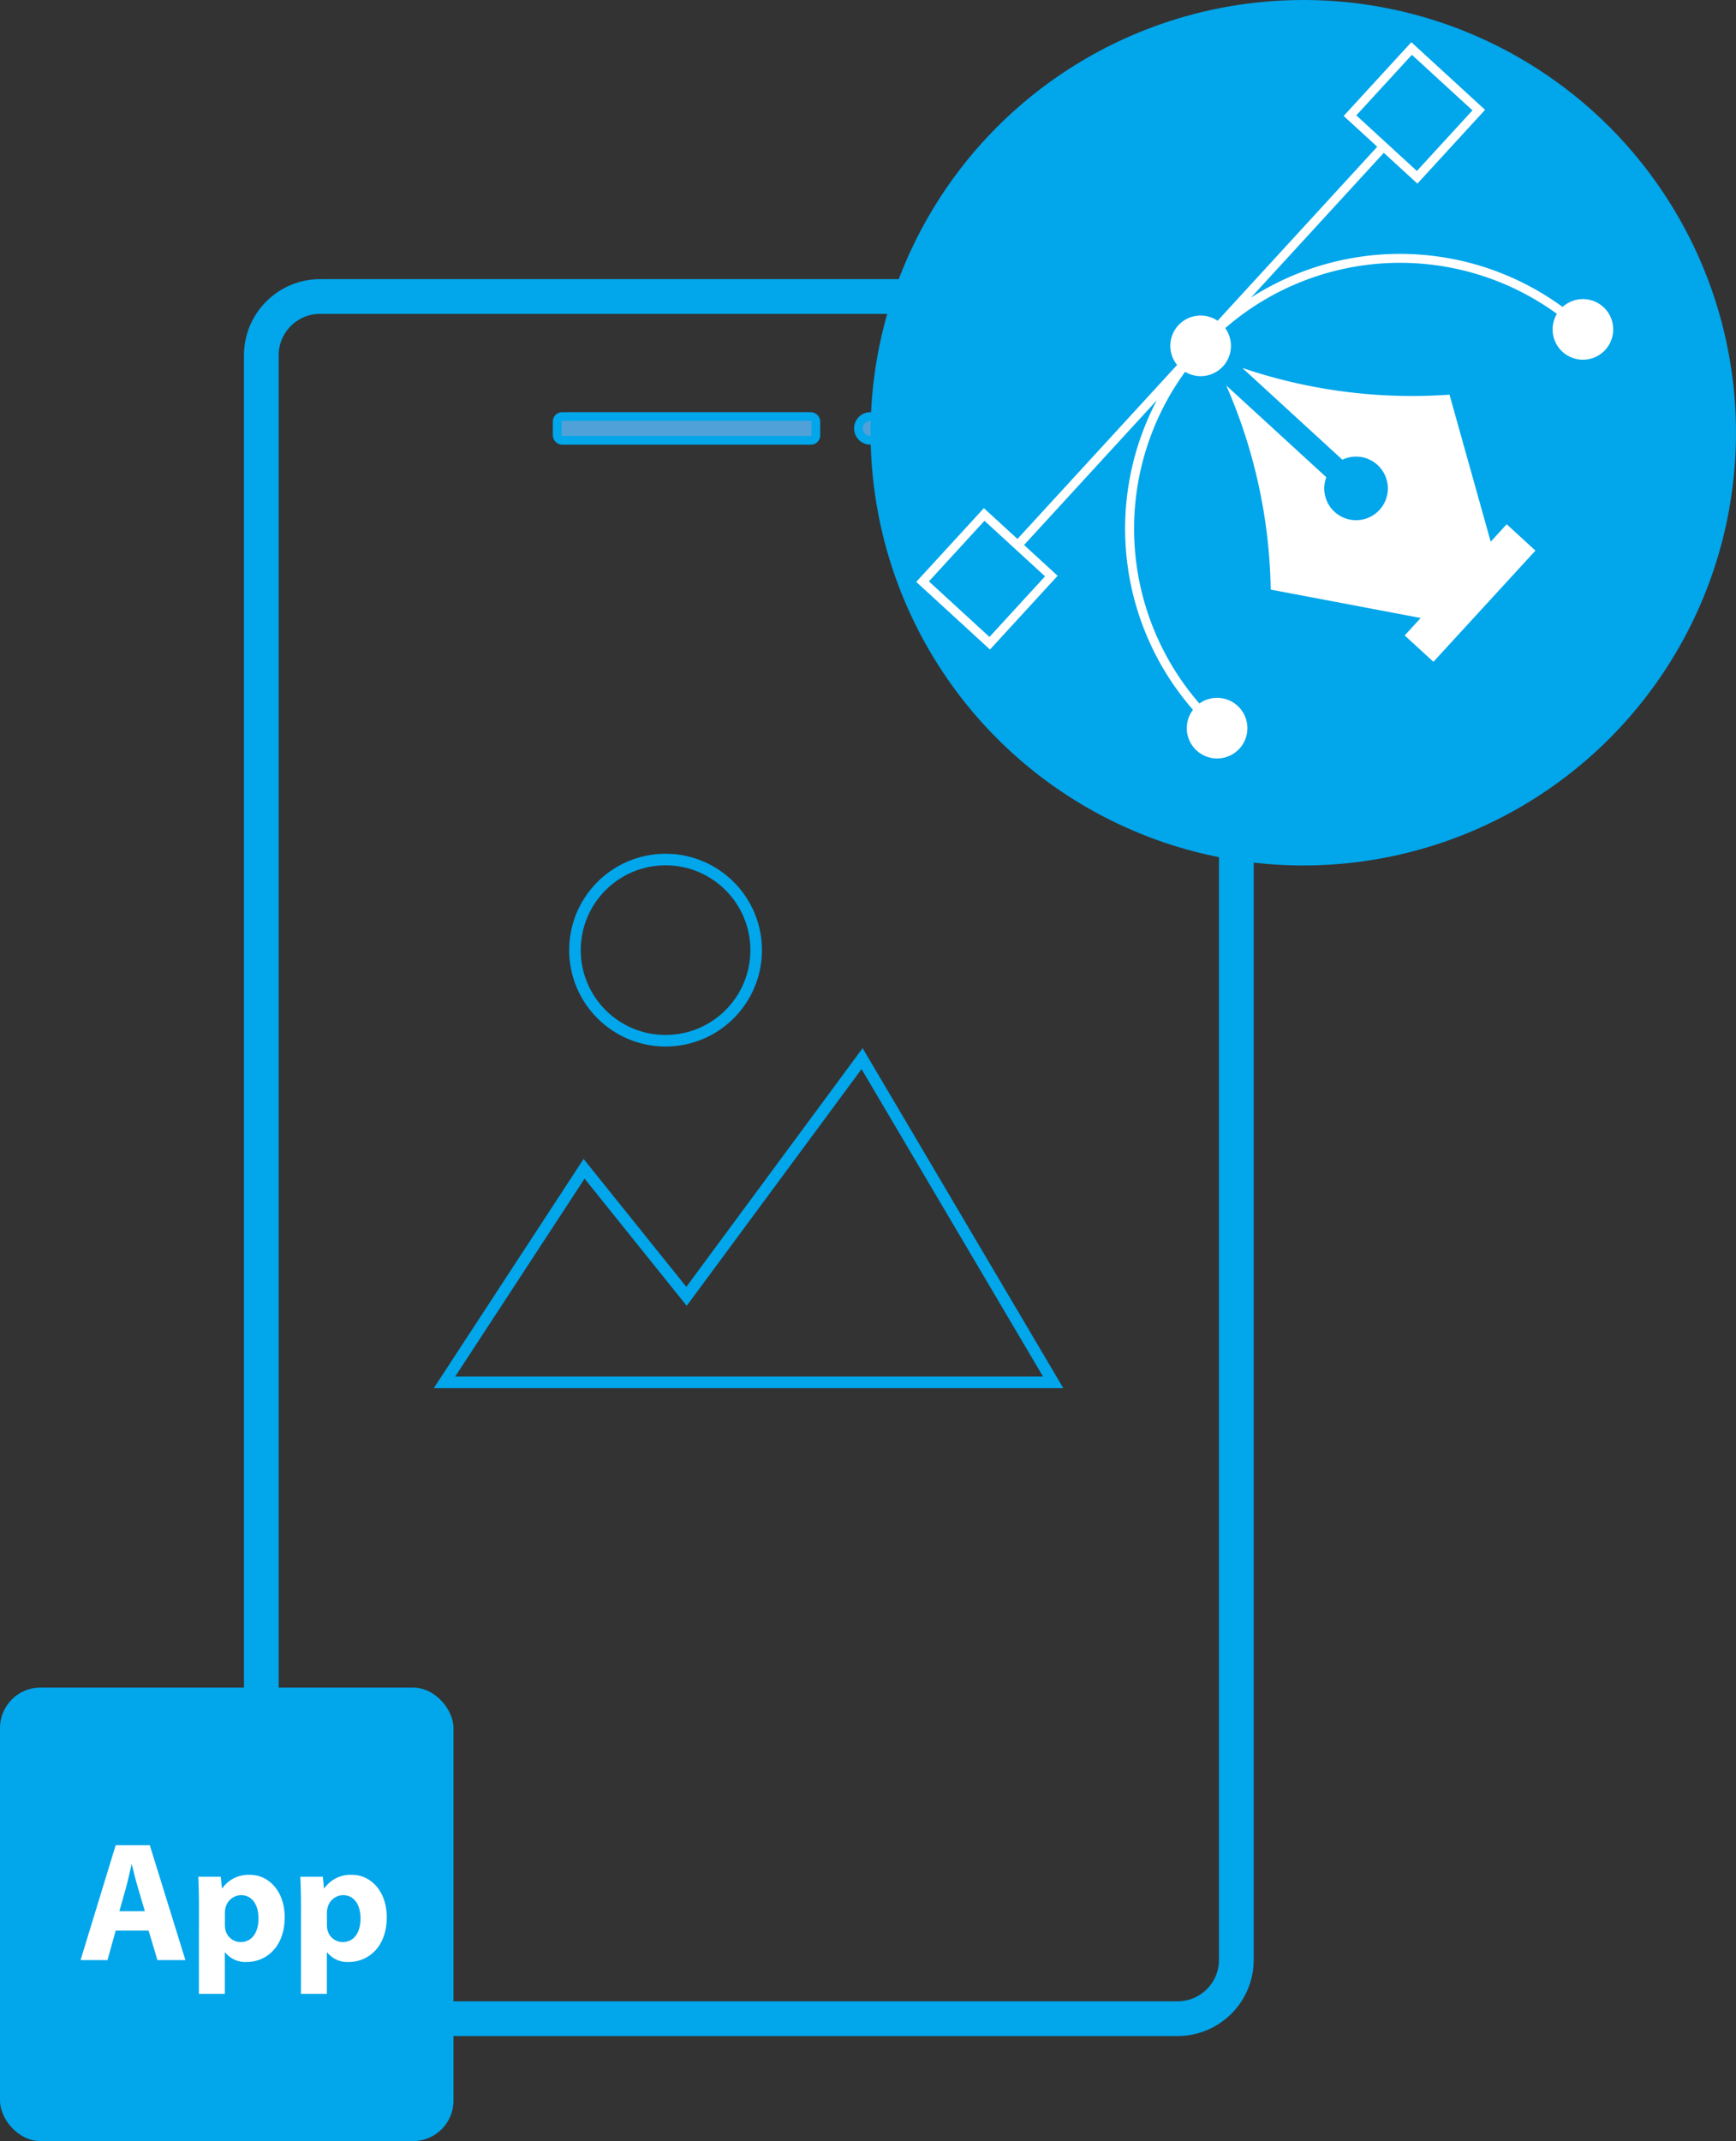 <?xml version="1.0" encoding="UTF-8"?> <svg xmlns="http://www.w3.org/2000/svg" width="149.977" height="184.958" viewBox="0 0 149.977 184.958"><rect x="0" y="0" width="149.977" height="184.958" fill="#333333" stroke="none"/><defs><style>.a,.c{fill:none;}.a,.b,.c{stroke:#01a6eb;stroke-miterlimit:10;}.a{stroke-width:3px;}.b{fill:#4fa1d7;stroke-width:0.75px;}.d{fill:#01a6eb;}.e{fill:#fff;}</style></defs><g transform="translate(-307.858 -1225.614)"><g transform="translate(330.434 1251.228)"><rect class="a" width="84.234" height="148.771" rx="5.08"></rect><rect class="b" width="22.346" height="2.058" rx="0.419" transform="translate(25.561 10.367)"></rect><circle class="b" cx="1.029" cy="1.029" r="1.029" transform="translate(51.586 10.367)"></circle><circle class="b" cx="1.029" cy="1.029" r="1.029" transform="translate(56.614 10.367)"></circle><path class="c" d="M-601.228,491.532h52.587l-16.509-27.967L-580.317,484.1l-8.85-11.018Z" transform="translate(617.051 -397.729)"></path><circle class="c" cx="7.827" cy="7.827" r="7.827" transform="translate(27.096 48.637)"></circle></g><rect class="d" width="39.177" height="39.177" rx="3.49" transform="translate(307.858 1371.396)"></rect><g transform="translate(314.816 1385.011)"><path class="e" d="M-612.524,501.92l-.708,2.549h-2.328l3.036-9.931h2.946l3.078,9.931h-2.415l-.766-2.549Zm2.518-1.68-.619-2.106c-.178-.588-.353-1.325-.5-1.915h-.031c-.147.59-.294,1.34-.456,1.915l-.59,2.106Z" transform="translate(615.56 -494.538)"></path><path class="e" d="M-610.866,498.287c0-.943-.029-1.755-.057-2.417h1.944l.1,1h.029a2.763,2.763,0,0,1,2.4-1.165c1.577,0,2.99,1.371,2.99,3.668,0,2.624-1.663,3.861-3.269,3.861a2.233,2.233,0,0,1-1.871-.825h-.031v3.58h-2.24Zm2.24,1.694a2.151,2.151,0,0,0,.046.472,1.354,1.354,0,0,0,1.31,1.06c.972,0,1.547-.809,1.547-2.034,0-1.15-.516-2.018-1.516-2.018a1.405,1.405,0,0,0-1.34,1.136,1.648,1.648,0,0,0-.046.4Z" transform="translate(621.095 -493.143)"></path><path class="e" d="M-606.846,498.287c0-.943-.031-1.755-.059-2.417h1.944l.1,1h.031a2.759,2.759,0,0,1,2.4-1.165c1.577,0,2.992,1.371,2.992,3.668,0,2.624-1.665,3.861-3.271,3.861a2.233,2.233,0,0,1-1.871-.825h-.031v3.58h-2.238Zm2.238,1.694a2.159,2.159,0,0,0,.046.472,1.354,1.354,0,0,0,1.31,1.06c.974,0,1.547-.809,1.547-2.034,0-1.15-.516-2.018-1.516-2.018a1.405,1.405,0,0,0-1.34,1.136,1.654,1.654,0,0,0-.046.4Z" transform="translate(625.892 -493.143)"></path></g><g transform="translate(383.07 1225.614)"><circle class="d" cx="37.382" cy="37.382" r="37.382"></circle><g transform="translate(3.947 3.645)"><path class="e" d="M-550.424,429.091l8.648,7.932a2.74,2.74,0,0,1,3.038.454,2.747,2.747,0,0,1,.169,3.881,2.749,2.749,0,0,1-3.881.167,2.742,2.742,0,0,1-.713-2.99l-8.648-7.932a45.67,45.67,0,0,1,3.844,17.64l12.956,2.453-1.382,1.507,2.483,2.277,8.814-9.606-2.483-2.279-1.382,1.507-3.558-12.7A45.614,45.614,0,0,1-550.424,429.091Z" transform="translate(578.587 -400.954)"></path><path class="e" d="M-514.877,422.109l-6.37-5.844-5.846,6.371,2.9,2.661-13.79,15.031a2.621,2.621,0,0,0-3.4.4,2.619,2.619,0,0,0-.1,3.418l-13.792,15.031-2.9-2.661-5.844,6.371,6.371,5.844,5.844-6.371-2.9-2.661,11.475-12.509a23.815,23.815,0,0,0,3.117,26.748,2.619,2.619,0,0,0,.314,3.514,2.619,2.619,0,0,0,3.7-.158,2.621,2.621,0,0,0-.158-3.7,2.621,2.621,0,0,0-3.3-.2,23.033,23.033,0,0,1-1.235-28.652,2.619,2.619,0,0,0,3.275-.476,2.624,2.624,0,0,0,.193-3.3,23.033,23.033,0,0,1,28.652-1.235,2.622,2.622,0,0,0,.478,3.275,2.621,2.621,0,0,0,3.7-.16,2.621,2.621,0,0,0-.16-3.7,2.617,2.617,0,0,0-3.527-.011,23.819,23.819,0,0,0-26.919-.805l11.475-12.509,2.9,2.661Zm-38.015,40.3-4.8,5.234-5.232-4.8,4.8-5.234ZM-526,422.587l4.8-5.232,5.234,4.8-4.8,5.234Z" transform="translate(564.016 -416.265)"></path></g></g></g></svg> 